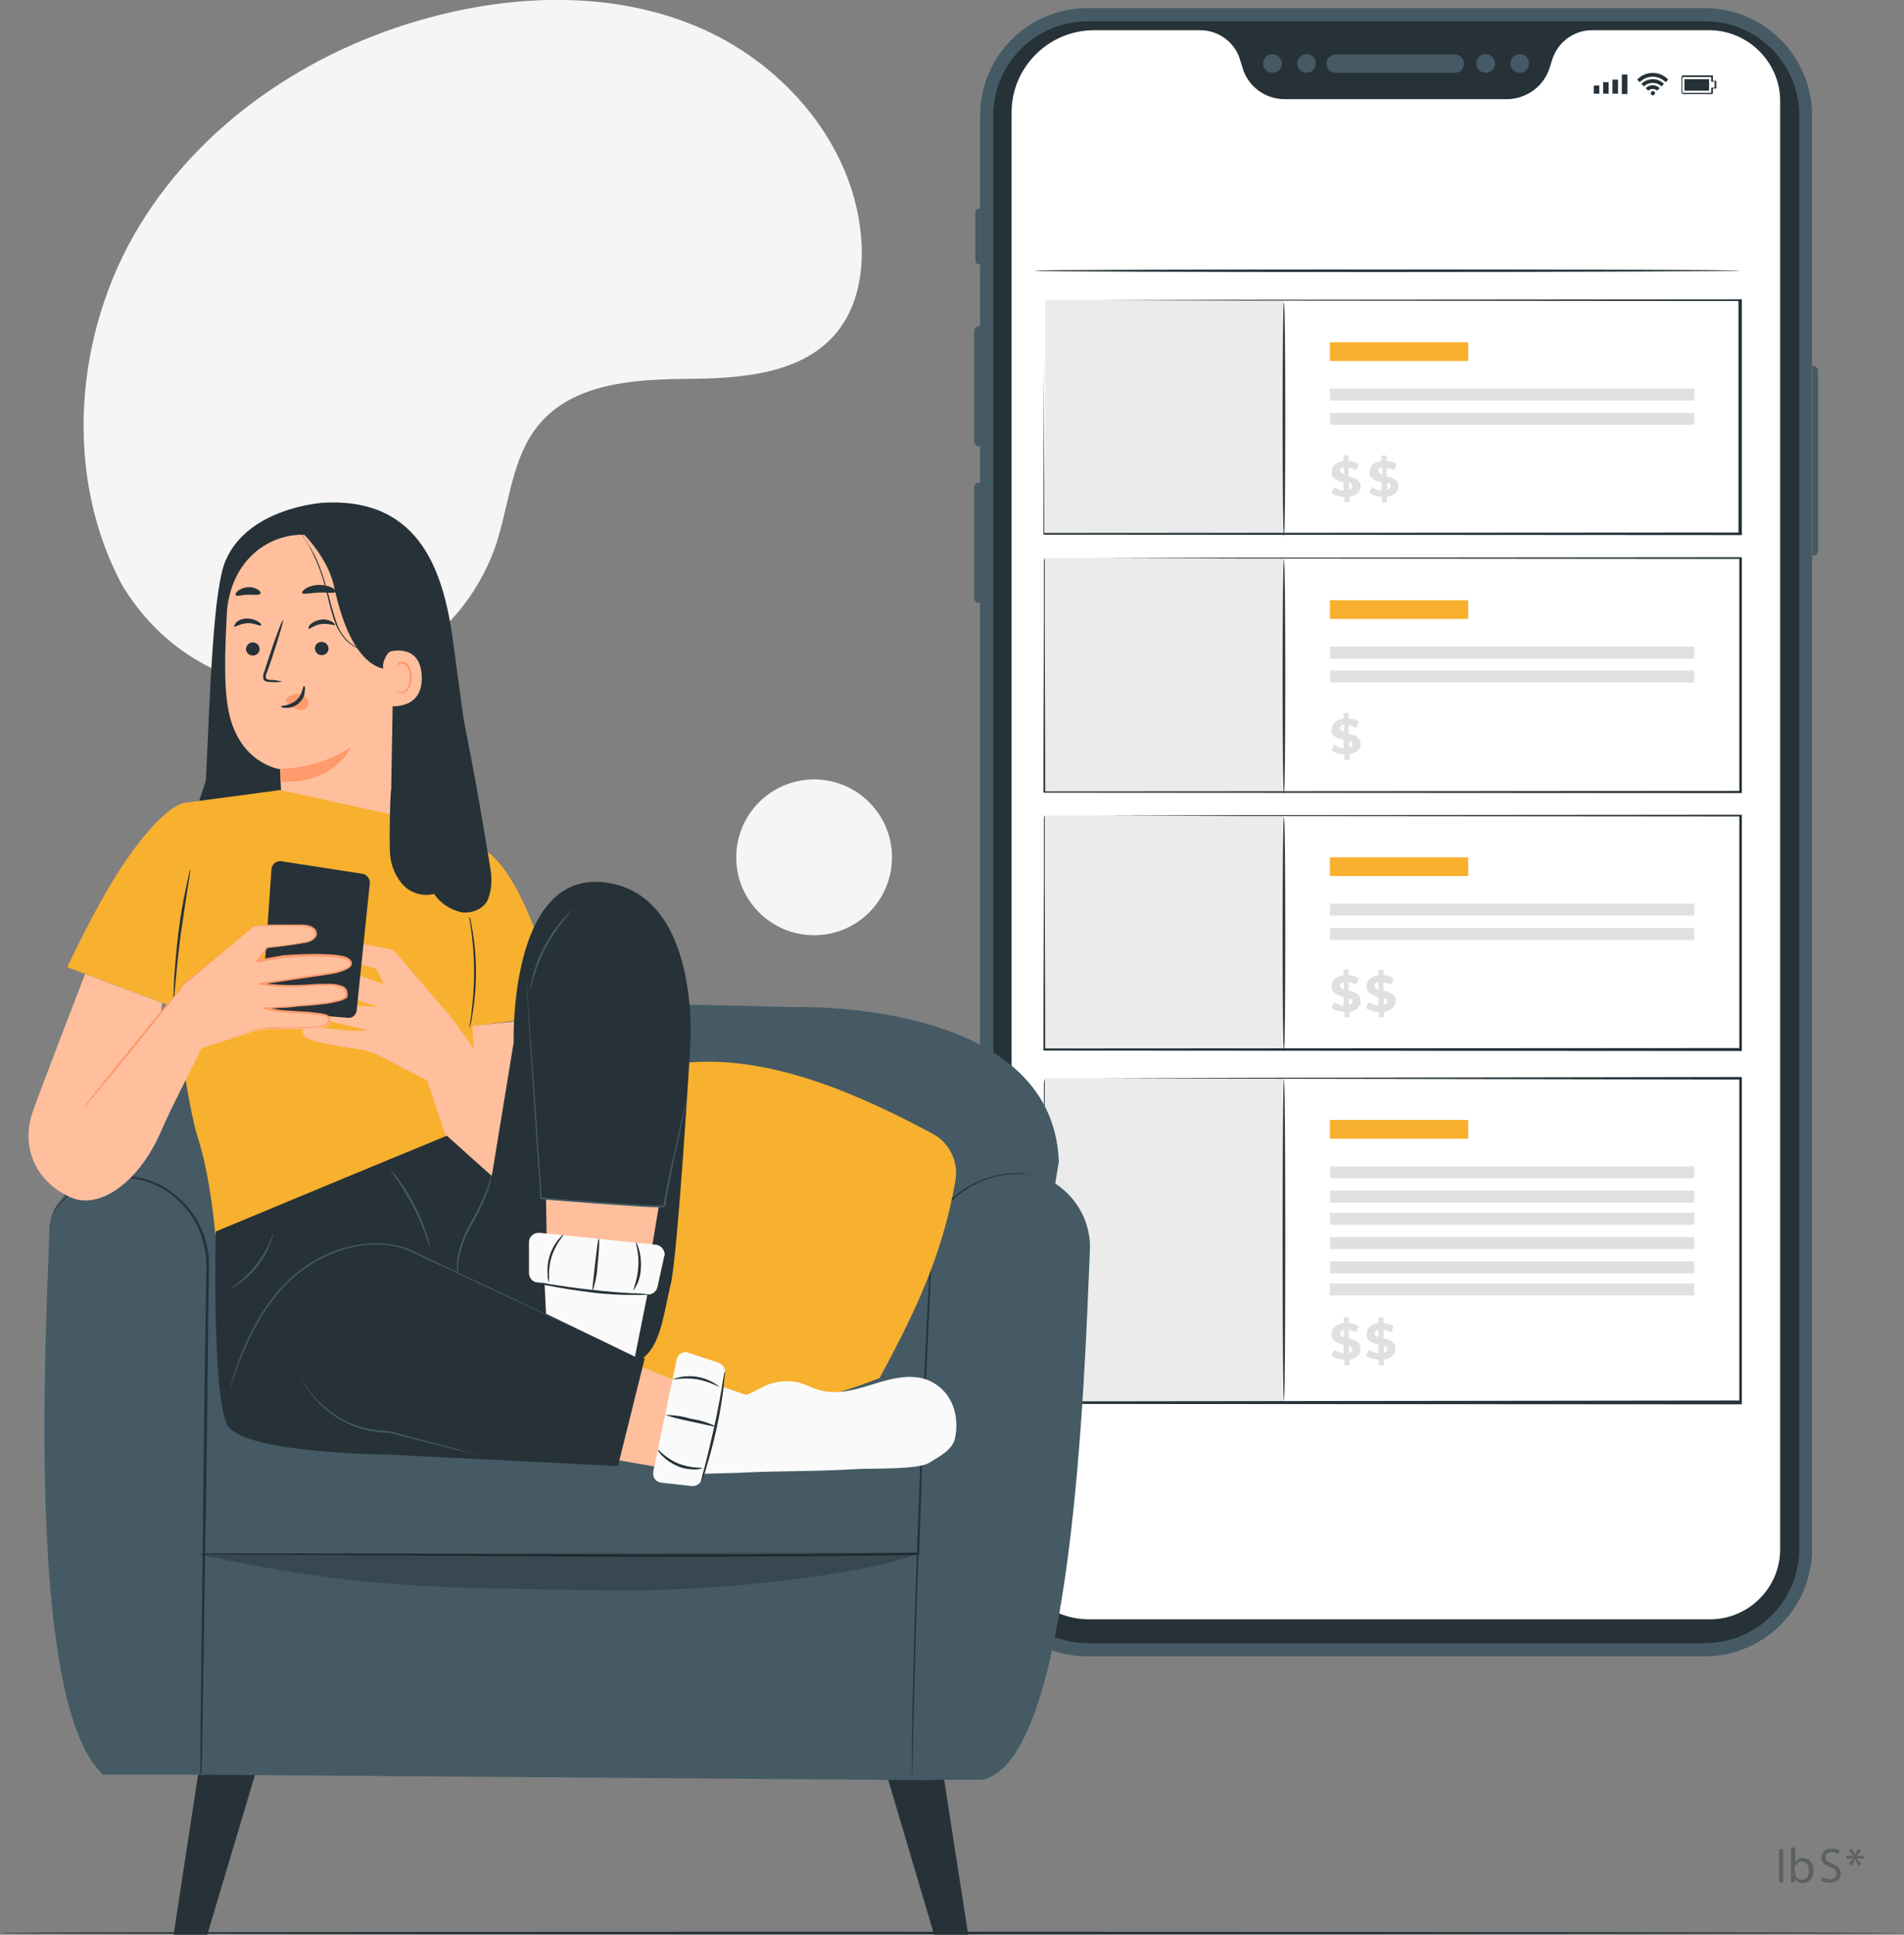 <?xml version="1.0" encoding="utf-8"?>
<!-- Generator: Adobe Illustrator 26.0.3, SVG Export Plug-In . SVG Version: 6.00 Build 0)  -->
<svg version="1.1" id="Layer_1" xmlns="http://www.w3.org/2000/svg" xmlns:xlink="http://www.w3.org/1999/xlink" x="0px" y="0px"
	 viewBox="0 0 447.4 454.5" style="enable-background:new 0 0 447.4 454.5;" xml:space="preserve">
<rect x="0" y="0" width="447.4" height="454.5" fill="#808080" stroke="none"/>
<style type="text/css">
	.st0{fill:#F5F5F5;}
	.st1{fill:#263238;}
	.st2{fill:#455A64;}
	.st3{fill:#FFFFFF;}
	.st4{fill:#EBEBEB;}
	.st5{fill:#F8B02F;}
	.st6{fill:#E0E0E0;}
	.st7{opacity:0.2;}
	.st8{fill:#FFBF9D;}
	.st9{fill:#FF9A6C;}
	.st10{fill:#FAFAFA;}
	.st11{opacity:0.4;}
</style>
<g id="freepik--background-simple--inject-755">
	<path class="st0" d="M29,138l1.2,1.8c10,15,27.2,23.6,45,21.7c2.3-0.2,4.5-0.6,6.8-1.2c16.3-4.5,29.4-16.8,34.7-32.8
		c3-9.4,3.6-20,9.8-27.6c8.1-9.9,22.4-10.8,35.1-10.9s27-1.1,35.1-11c5-6.2,6.4-14.8,5.6-22.8c-2-21.2-17.6-39.5-36.8-48.2
		s-41.4-8.6-61.8-3.6c-28.6,7-55.3,24.1-70.8,49.4S14.7,111.9,29,138z"/>
	<circle class="st0" cx="191.3" cy="201.4" r="18.3"/>
</g>
<g id="freepik--Floor--inject-755">
	<path class="st1" d="M447.4,454.1c0,0.1-100.2,0.3-223.7,0.3S0,454.3,0,454.1s100.1-0.3,223.7-0.3S447.4,454,447.4,454.1z"/>
</g>
<g id="freepik--Device--inject-755">
	<path class="st2" d="M255.6,1.9h144.9c14,0,25.3,11.3,25.3,25.3v336.6c0,14-11.3,25.3-25.3,25.3H255.6c-14,0-25.3-11.3-25.3-25.3
		V27.2C230.3,13.2,241.6,1.9,255.6,1.9z"/>
	<path class="st1" d="M422.8,27.2v336.6c0,12.3-10,22.2-22.2,22.2H255.6c-12.3,0-22.2-10-22.2-22.2V27.2c0-12.3,10-22.2,22.2-22.2
		h144.9C412.8,4.9,422.8,14.9,422.8,27.2z"/>
	<path class="st2" d="M314,17.1c-1.2,0.1-2.2-0.8-2.3-2c-0.1-1.2,0.8-2.2,2-2.3c0.1,0,0.2,0,0.3,0h28c1.2,0.1,2.1,1.1,2,2.3
		c-0.1,1.1-0.9,2-2,2H314z"/>
	<path class="st2" d="M299,17.1c-1.2,0-2.2-1-2.2-2.2s1-2.2,2.2-2.2s2.2,1,2.2,2.2c0,0,0,0,0,0C301.2,16.2,300.2,17.1,299,17.1z"/>
	<path class="st2" d="M307,17.1c-1.2,0-2.2-1-2.2-2.2s1-2.2,2.2-2.2s2.2,1,2.2,2.2c0,0,0,0,0,0C309.2,16.2,308.2,17.1,307,17.1z"/>
	<path class="st2" d="M357.1,17.1c-1.2,0-2.2-1-2.2-2.2s1-2.2,2.2-2.2s2.2,1,2.2,2.2c0,0,0,0,0,0C359.3,16.2,358.3,17.1,357.1,17.1z
		"/>
	<path class="st2" d="M349.1,17.1c-1.2,0-2.2-1-2.2-2.2s1-2.2,2.2-2.2s2.2,1,2.2,2.2c0,0,0,0,0,0C351.3,16.2,350.3,17.1,349.1,17.1z
		"/>
	<path class="st3" d="M401.6,7.1h-27.5c-4.3,0-8.1,2.8-9.4,7l-0.5,1.6c-1.3,4.5-5.4,7.5-10,7.6h-52.3c-4.7,0-8.8-3.1-10-7.6
		l-0.5-1.6c-1.2-4.2-5.1-7-9.4-7h-24.9c-10.7,0-19.4,8.7-19.4,19.3v0v335.8c0,10.1,8.1,18.2,18.2,18.2h0h145.9
		c9.1,0,16.5-7.4,16.5-16.5c0,0,0,0,0,0V23.9C418.4,14.7,410.8,7.1,401.6,7.1z"/>
	<path class="st2" d="M426.1,130.5h-0.2l0,0V86l0,0h0.2c0.6,0,1.1,0.5,1.1,1.1v0v42.4C427.1,130.1,426.7,130.5,426.1,130.5
		L426.1,130.5z"/>
	<path class="st2" d="M230,113.4h0.3l0,0v28.2l0,0H230c-0.6,0-1.1-0.5-1.1-1.1v0v-26C228.9,113.9,229.4,113.4,230,113.4
		C230,113.4,230,113.4,230,113.4z"/>
	<path class="st2" d="M230,76.6h0.3l0,0v28.2l0,0H230c-0.6,0-1.1-0.5-1.1-1.1v0v-26C228.9,77.2,229.4,76.7,230,76.6
		C230,76.6,230,76.6,230,76.6z"/>
	<path class="st2" d="M230.1,49h0.2l0,0v13.1l0,0h-0.2c-0.5,0-0.9-0.4-0.9-0.9V50C229.1,49.4,229.6,49,230.1,49z"/>
	<rect x="374.5" y="20.1" class="st1" width="1.3" height="1.9"/>
	<rect x="376.7" y="19.3" class="st1" width="1.3" height="2.7"/>
	<rect x="378.9" y="18.7" class="st1" width="1.3" height="3.3"/>
	<rect x="381.1" y="17.5" class="st1" width="1.3" height="4.6"/>
	<path class="st1" d="M402.3,22.1h-6.7c-0.3,0-0.5-0.2-0.5-0.5v-3.4c0-0.3,0.2-0.5,0.5-0.5h6.8c0,0,0.1,0,0.1,0c0,0,0,0.1,0,0.1V19
		h0.7c0.1,0,0.1,0.1,0.1,0.1v1.6c0,0.1-0.1,0.1-0.1,0.1c0,0,0,0,0,0h-0.7V22C402.4,22,402.3,22.1,402.3,22.1
		C402.3,22.1,402.3,22.1,402.3,22.1z M402.1,18.1h-6.6c-0.1,0-0.2,0.1-0.2,0.2c0,0,0,0,0,0v3.3c0,0.1,0.1,0.2,0.2,0.2c0,0,0,0,0,0
		h6.6v-1.1c0-0.1,0.1-0.1,0.1-0.1h0.7v-1.4h-0.7c-0.1,0-0.1-0.1-0.1-0.1c0,0,0,0,0,0L402.1,18.1z"/>
	<polygon class="st1" points="395.8,21.3 395.8,18.6 401.6,18.6 401.6,19.8 401.6,20.1 401.6,21.3 	"/>
	<path class="st1" d="M388.9,21.9c0-0.3-0.2-0.5-0.5-0.5c-0.3,0-0.5,0.2-0.5,0.5c0,0.3,0.2,0.5,0.5,0.5c0,0,0,0,0,0
		C388.6,22.4,388.9,22.1,388.9,21.9C388.9,21.9,388.9,21.9,388.9,21.9z"/>
	<path class="st1" d="M386.7,20.7l0.6,0.6c0.3-0.3,0.7-0.4,1.1-0.4c0.4,0,0.8,0.2,1,0.4l0.6-0.6C389.1,19.8,387.6,19.8,386.7,20.7
		C386.7,20.7,386.7,20.7,386.7,20.7z"/>
	<path class="st1" d="M388.4,18.6c-1,0-2,0.4-2.7,1.1l0.6,0.6c1.1-1.1,3-1.1,4.1,0l0.6-0.6C390.3,19,389.4,18.6,388.4,18.6z"/>
	<path class="st1" d="M384.7,18.7l0.6,0.6c1.7-1.7,4.4-1.7,6.1,0c0,0,0,0,0,0l0.6-0.6C390,16.6,386.7,16.6,384.7,18.7z"/>
	<path class="st1" d="M408.9,63.6c0,0.1-37.1,0.3-82.9,0.3c-45.8,0-82.9-0.1-82.9-0.3s37.1-0.3,82.9-0.3S408.9,63.4,408.9,63.6z"/>
	<rect x="245.6" y="70.5" class="st4" width="56" height="54.9"/>
	<path class="st1" d="M245.6,70.5h0.8h2.3h9.1l34.1-0.1l117.2-0.1h0.2v0.2c0,17.3,0,35.8,0,54.9l0,0v0.3h-0.3l-163.6-0.1h-0.2v-0.2
		c0-17.2,0.1-31,0.1-40.4c0-4.7,0-8.3,0-10.8c0-1.2,0-2.1,0-2.8s0-0.9,0-0.9s0,0.3,0,1s0,1.6,0,2.8c0,2.5,0,6.1,0,10.8
		c0,9.4,0.1,23.1,0.1,40.3l-0.2-0.2l163.6-0.1l-0.3,0.3l0,0V70.5l0.3,0.2l-117-0.1l-34.2-0.1h-9.2h-2.4L245.6,70.5z"/>
	<rect x="312.5" y="80.4" class="st5" width="32.5" height="4.4"/>
	<rect x="312.5" y="91.3" class="st6" width="85.6" height="2.8"/>
	<rect x="312.5" y="97" class="st6" width="85.6" height="2.8"/>
	<path class="st6" d="M319.1,115.8c-0.6,0.5-1.3,0.8-2,0.9v1.3h-1.2v-1.3c-0.6,0-1.1-0.1-1.7-0.3c-0.5-0.1-0.9-0.4-1.3-0.6l0.6-1.4
		c0.3,0.2,0.7,0.4,1,0.6c0.4,0.1,0.8,0.2,1.2,0.3v-2c-0.5-0.1-1-0.3-1.4-0.4c-0.4-0.2-0.7-0.4-1-0.7c-0.3-0.4-0.4-0.8-0.4-1.3
		c0-0.6,0.3-1.3,0.7-1.7c0.6-0.5,1.3-0.8,2.1-0.9v-1.3h1.2v1.3c0.8,0,1.7,0.3,2.4,0.7l-0.6,1.5c-0.6-0.3-1.2-0.5-1.8-0.6v2
		c0.5,0.1,0.9,0.2,1.4,0.4c0.4,0.2,0.7,0.4,1,0.7c0.3,0.4,0.4,0.8,0.4,1.3C319.8,114.7,319.5,115.3,319.1,115.8z M315.2,111.1
		c0.2,0.1,0.4,0.3,0.6,0.3v-1.7c-0.2,0-0.5,0.2-0.7,0.3c-0.1,0.1-0.2,0.3-0.2,0.5C314.9,110.8,315,110.9,315.2,111.1L315.2,111.1z
		 M317.6,114.7c0.1-0.1,0.2-0.3,0.2-0.5c0-0.2-0.1-0.4-0.2-0.5c-0.2-0.1-0.4-0.3-0.6-0.3v1.6C317.2,115,317.5,114.9,317.6,114.7
		L317.6,114.7z"/>
	<path class="st6" d="M328,115.8c-0.6,0.5-1.3,0.8-2.1,0.9v1.3h-1.2v-1.3c-0.6,0-1.1-0.1-1.7-0.3c-0.5-0.1-0.9-0.4-1.3-0.6l0.7-1.4
		c0.3,0.2,0.6,0.4,1,0.6c0.4,0.1,0.8,0.2,1.2,0.3v-2c-0.5-0.1-1-0.3-1.4-0.4c-0.4-0.2-0.7-0.4-1-0.7c-0.3-0.4-0.4-0.8-0.4-1.3
		c0-0.6,0.3-1.3,0.7-1.7c0.6-0.5,1.3-0.8,2.1-0.9v-1.3h1.2v1.3c0.9,0,1.7,0.3,2.4,0.7l-0.6,1.5c-0.6-0.3-1.2-0.5-1.8-0.6v2
		c0.5,0.1,1,0.2,1.4,0.4c0.4,0.2,0.7,0.4,1,0.7c0.3,0.4,0.4,0.8,0.4,1.3C328.7,114.7,328.5,115.3,328,115.8z M324.1,111.1
		c0.2,0.1,0.4,0.3,0.7,0.3v-1.7c-0.2,0-0.5,0.2-0.7,0.3c-0.1,0.1-0.2,0.3-0.2,0.5C323.9,110.8,324,110.9,324.1,111.1L324.1,111.1z
		 M326.6,114.7c0.1-0.1,0.2-0.3,0.2-0.5c0-0.2-0.1-0.4-0.2-0.5c-0.2-0.1-0.4-0.3-0.6-0.3v1.6C326.2,115,326.4,114.9,326.6,114.7
		L326.6,114.7z"/>
	<path class="st1" d="M301.7,126c-0.2,0-0.3-12.3-0.3-27.5s0.1-27.5,0.3-27.5s0.3,12.3,0.3,27.6S301.9,126,301.7,126z"/>
	<rect x="245.6" y="131.1" class="st4" width="56" height="54.9"/>
	<path class="st1" d="M245.6,131.1h0.8h2.3h9.1l34.1-0.1l117.2-0.1h0.2v0.2c0,17.3,0,35.8,0,54.9l0,0v0.3h-0.3l-163.6-0.1h-0.2v-0.2
		c0-17.2,0.1-31,0.1-40.4c0-4.7,0-8.3,0-10.8c0-1.2,0-2.1,0-2.8S245.5,131.2,245.6,131.1c-0.1,0.1-0.1,0.4-0.1,1.1s0,1.6,0,2.8
		c0,2.5,0,6.1,0,10.8c0,9.4,0.1,23.1,0.1,40.3l-0.2-0.2l163.6-0.1l-0.3,0.3l0,0v-55l0.3,0.2l-117-0.1l-34.2-0.1h-9.2h-2.4
		L245.6,131.1z"/>
	<rect x="312.5" y="141" class="st5" width="32.5" height="4.4"/>
	<rect x="312.5" y="151.9" class="st6" width="85.6" height="2.8"/>
	<rect x="312.5" y="157.5" class="st6" width="85.6" height="2.8"/>
	<path class="st6" d="M319.1,176.3c-0.6,0.5-1.3,0.8-2,0.9v1.3h-1.2v-1.3c-0.6,0-1.1-0.1-1.7-0.3c-0.5-0.1-0.9-0.4-1.3-0.6l0.6-1.4
		c0.3,0.2,0.7,0.4,1,0.6c0.4,0.2,0.8,0.2,1.2,0.3v-2c-0.5-0.1-1-0.3-1.4-0.4c-0.4-0.2-0.7-0.4-1-0.7c-0.3-0.4-0.4-0.8-0.4-1.3
		c0-0.6,0.3-1.3,0.7-1.7c0.6-0.5,1.3-0.8,2.1-0.9v-1.3h1.2v1.3c0.8,0,1.7,0.3,2.4,0.7l-0.6,1.5c-0.6-0.3-1.2-0.5-1.8-0.6v2
		c0.5,0.1,0.9,0.2,1.4,0.4c0.4,0.2,0.7,0.4,1,0.7c0.3,0.4,0.4,0.8,0.4,1.3C319.8,175.3,319.5,175.9,319.1,176.3z M315.2,171.6
		c0.2,0.2,0.4,0.3,0.6,0.3v-1.7c-0.3,0-0.5,0.2-0.7,0.3c-0.1,0.1-0.2,0.3-0.2,0.5C314.9,171.3,315,171.5,315.2,171.6L315.2,171.6z
		 M317.6,175.3c0.1-0.1,0.2-0.3,0.2-0.5c0-0.2-0.1-0.4-0.2-0.5c-0.2-0.1-0.4-0.3-0.6-0.3v1.6C317.2,175.6,317.5,175.5,317.6,175.3
		L317.6,175.3z"/>
	<path class="st1" d="M301.7,186.5c-0.2,0-0.3-12.3-0.3-27.5s0.1-27.6,0.3-27.6s0.3,12.3,0.3,27.6S301.9,186.5,301.7,186.5z"/>
	<rect x="245.6" y="191.6" class="st4" width="56" height="54.9"/>
	<path class="st1" d="M245.6,191.6h0.8h2.3h9.1l34.1-0.1l117.2-0.1h0.2v0.3c0,17.3,0,35.8,0,54.9l0,0v0.3h-0.3l-163.6-0.1h-0.2v-0.3
		c0-17.2,0.1-31,0.1-40.4c0-4.7,0-8.3,0-10.8c0-1.2,0-2.1,0-2.8S245.5,191.5,245.6,191.6c-0.1,0-0.1,0.3-0.1,1s0,1.6,0,2.8
		c0,2.5,0,6.1,0,10.8c0,9.4,0.1,23.1,0.1,40.3l-0.2-0.2l163.6-0.1l-0.3,0.3l0,0v-54.9l0.3,0.2l-117-0.1l-34.2-0.1h-9.2h-2.4
		L245.6,191.6z"/>
	<rect x="312.5" y="201.4" class="st5" width="32.5" height="4.4"/>
	<rect x="312.5" y="212.3" class="st6" width="85.6" height="2.8"/>
	<rect x="312.5" y="218" class="st6" width="85.6" height="2.8"/>
	<path class="st6" d="M319.1,236.8c-0.6,0.5-1.3,0.8-2,0.9v1.3h-1.2v-1.3c-0.6,0-1.1-0.1-1.7-0.3c-0.5-0.1-0.9-0.3-1.3-0.6l0.6-1.4
		c0.3,0.2,0.7,0.4,1,0.5c0.4,0.2,0.8,0.3,1.2,0.3v-2c-0.5-0.1-1-0.3-1.4-0.5c-0.4-0.2-0.7-0.4-1-0.7c-0.3-0.4-0.4-0.8-0.4-1.3
		c0-0.6,0.3-1.3,0.7-1.7c0.6-0.5,1.3-0.8,2.1-0.9v-1.3h1.2v1.3c0.8,0,1.7,0.3,2.4,0.7l-0.6,1.5c-0.6-0.3-1.2-0.5-1.8-0.6v2
		c0.5,0.1,0.9,0.2,1.4,0.4c0.4,0.2,0.7,0.4,1,0.7c0.3,0.4,0.4,0.8,0.4,1.3C319.8,235.7,319.5,236.3,319.1,236.8z M315.2,232.1
		c0.2,0.2,0.4,0.3,0.6,0.3v-1.7c-0.3,0-0.5,0.2-0.7,0.3c-0.1,0.1-0.2,0.3-0.2,0.5C314.9,231.8,315,232,315.2,232.1L315.2,232.1z
		 M317.6,235.8c0.1-0.1,0.2-0.3,0.2-0.5c0-0.2-0.1-0.4-0.2-0.5c-0.2-0.1-0.4-0.3-0.6-0.3v1.6C317.2,236,317.5,235.9,317.6,235.8
		L317.6,235.8z"/>
	<path class="st6" d="M327.2,236.8c-0.6,0.5-1.3,0.8-2,0.9v1.3H324v-1.3c-0.6,0-1.1-0.1-1.7-0.3c-0.5-0.1-0.9-0.3-1.3-0.6l0.6-1.4
		c0.3,0.2,0.7,0.4,1.1,0.5c0.4,0.2,0.8,0.3,1.2,0.3v-2c-0.5-0.1-1-0.3-1.4-0.5c-0.4-0.2-0.7-0.4-1-0.7c-0.3-0.4-0.4-0.8-0.4-1.3
		c0-0.6,0.3-1.3,0.7-1.7c0.6-0.5,1.3-0.8,2.1-0.9v-1.3h1.2v1.3c0.8,0,1.7,0.3,2.4,0.7l-0.6,1.5c-0.6-0.3-1.2-0.5-1.8-0.6v2
		c0.5,0.1,0.9,0.2,1.4,0.4c0.4,0.2,0.7,0.4,1,0.7c0.3,0.4,0.4,0.8,0.4,1.3C327.9,235.7,327.7,236.3,327.2,236.8z M323.3,232.1
		c0.2,0.2,0.4,0.3,0.6,0.3v-1.7c-0.2,0-0.5,0.2-0.7,0.3c-0.1,0.1-0.2,0.3-0.2,0.5C323.1,231.8,323.2,232,323.3,232.1z M325.8,235.8
		c0.1-0.1,0.2-0.3,0.2-0.5c0-0.2-0.1-0.4-0.2-0.5c-0.2-0.2-0.4-0.3-0.6-0.3v1.6C325.4,236,325.6,235.9,325.8,235.8L325.8,235.8z"/>
	<path class="st1" d="M301.7,247c-0.2,0-0.3-12.3-0.3-27.6s0.1-27.5,0.3-27.5s0.3,12.3,0.3,27.5C302,234.6,301.9,247,301.7,247z"/>
	<rect x="245.6" y="253.3" class="st4" width="56" height="75.9"/>
	<path class="st1" d="M245.6,253.3h0.8h2.3h9.1l34.1-0.1l117.2-0.2h0.2v0.4c0,24,0,49.6,0,76.1l0,0v0.4h-0.3l-163.6-0.1h-0.2v-0.4
		c0-23.9,0.1-43,0.1-56c0-6.5,0-11.5,0-14.9c0-1.7,0-3,0-3.8S245.5,253.3,245.6,253.3c-0.1-0.1-0.1,0.4-0.1,1.3s0,2.2,0,3.9
		c0,3.4,0,8.5,0,15c0,13.1,0.1,32,0.1,55.9l-0.2-0.2L409,329l-0.3,0.4l0,0v-76.1l0.3,0.3l-117-0.2l-34.2-0.1h-9.2h-2.4L245.6,253.3z
		"/>
	<rect x="312.5" y="263.1" class="st5" width="32.5" height="4.4"/>
	<rect x="312.5" y="274" class="st6" width="85.6" height="2.8"/>
	<rect x="312.5" y="279.7" class="st6" width="85.6" height="2.8"/>
	<path class="st6" d="M319.1,318.5c-0.6,0.5-1.3,0.8-2,0.9v1.3h-1.2v-1.3c-0.6,0-1.1-0.1-1.7-0.3c-0.5-0.1-0.9-0.3-1.3-0.6l0.6-1.4
		c0.3,0.2,0.7,0.4,1,0.5c0.4,0.2,0.8,0.3,1.2,0.3v-2c-0.5-0.1-1-0.3-1.4-0.5c-0.4-0.2-0.7-0.4-1-0.7c-0.3-0.4-0.4-0.8-0.4-1.3
		c0-0.6,0.3-1.3,0.7-1.7c0.6-0.5,1.3-0.8,2.1-0.9v-1.3h1.2v1.3c0.8,0,1.7,0.3,2.4,0.7l-0.6,1.5c-0.6-0.3-1.2-0.5-1.8-0.6v2
		c0.5,0.1,0.9,0.2,1.4,0.4c0.4,0.2,0.7,0.4,1,0.7c0.3,0.4,0.4,0.8,0.4,1.3C319.8,317.4,319.5,318,319.1,318.5z M315.2,313.8
		c0.2,0.2,0.4,0.3,0.6,0.3v-1.7c-0.3,0-0.5,0.2-0.7,0.3c-0.1,0.1-0.2,0.3-0.2,0.5C314.9,313.5,315,313.7,315.2,313.8L315.2,313.8z
		 M317.6,317.5c0.1-0.1,0.2-0.3,0.2-0.5c0-0.2-0.1-0.4-0.2-0.5c-0.2-0.1-0.4-0.3-0.6-0.3v1.6C317.2,317.7,317.5,317.6,317.6,317.5
		L317.6,317.5z"/>
	<path class="st6" d="M327.2,318.5c-0.6,0.5-1.3,0.8-2,0.9v1.3H324v-1.3c-0.6,0-1.1-0.1-1.7-0.3c-0.5-0.1-0.9-0.3-1.3-0.6l0.6-1.4
		c0.3,0.2,0.7,0.4,1.1,0.5c0.4,0.2,0.8,0.3,1.2,0.3v-2c-0.5-0.1-1-0.3-1.4-0.5c-0.4-0.2-0.7-0.4-1-0.7c-0.3-0.4-0.4-0.8-0.4-1.3
		c0-0.6,0.3-1.3,0.7-1.7c0.6-0.5,1.3-0.8,2.1-0.9v-1.3h1.2v1.3c0.8,0,1.7,0.3,2.4,0.7l-0.6,1.5c-0.6-0.3-1.2-0.5-1.8-0.6v2
		c0.5,0.1,0.9,0.2,1.4,0.4c0.4,0.2,0.7,0.4,1,0.7c0.3,0.4,0.4,0.8,0.4,1.3C327.9,317.4,327.7,318,327.2,318.5z M323.3,313.8
		c0.2,0.2,0.4,0.3,0.6,0.3v-1.7c-0.2,0-0.5,0.2-0.7,0.3c-0.1,0.1-0.2,0.3-0.2,0.5C323.1,313.5,323.2,313.7,323.3,313.8z
		 M325.8,317.5c0.1-0.1,0.2-0.3,0.2-0.5c0-0.2-0.1-0.4-0.2-0.5c-0.2-0.2-0.4-0.3-0.6-0.3v1.6C325.4,317.7,325.6,317.6,325.8,317.5
		L325.8,317.5z"/>
	<path class="st1" d="M301.7,329.1c-0.2,0-0.3-16.9-0.3-37.8c0-20.9,0.1-37.8,0.3-37.8s0.3,16.9,0.3,37.8
		C302,312.2,301.9,329.1,301.7,329.1z"/>
	<rect x="312.5" y="284.9" class="st6" width="85.6" height="2.8"/>
	<rect x="312.5" y="290.6" class="st6" width="85.6" height="2.8"/>
	<rect x="312.5" y="296.3" class="st6" width="85.6" height="2.8"/>
	<rect x="312.5" y="301.5" class="st6" width="85.6" height="2.8"/>
</g>
<g id="freepik--Character--inject-755">
	<polygon class="st1" points="47.7,409.3 40.8,454.5 48.7,454.5 62.2,409.3 	"/>
	<polygon class="st1" points="220.5,409.3 227.5,454.5 219.5,454.5 206.1,409.3 	"/>
	<path class="st2" d="M11.6,289.2C11,309.6,5.7,399.7,24.2,416.9h22.9c6,0,5.7-2.8,5.4-8.8l-4.4-116.9c-0.1-2.2-0.9-4.4-2.3-6.2
		c-3-3.7-9.1-9.5-17.4-8.9c-4.5,0.2-8.8,1.7-12.5,4.2C13.2,282.4,11.5,285.7,11.6,289.2z"/>
	<polygon class="st2" points="219.5,418.2 47.1,416.9 47.1,363.6 219.5,363.6 	"/>
	<polygon class="st2" points="218.8,363.6 46.1,365 46.1,333.1 219.5,329.8 	"/>
	<path class="st2" d="M14.8,283.2c0,0,1.3-44.3,50.1-46.6s121.2,0,121.2,0s61.3-2.3,62.7,36.3l-12.2,74H47.4L14.8,283.2z"/>
	<path class="st2" d="M256.1,293.9c-1.3,30.6-4.1,120.2-25.4,124.2h-15.8l4.9-130.9c0,0,7.3-12.8,19.5-12h0.4
		C249.3,276,256.6,284.3,256.1,293.9z"/>
	<path class="st1" d="M247.4,277.1l-0.6-0.1l-1.6-0.5l-1.2-0.3l-1.5-0.2c-0.5-0.1-1.1-0.2-1.7-0.2h-2c-3.4,0-6.8,0.9-9.8,2.5
		l-0.7,0.3l-0.6,0.4l-1.3,0.8c-0.9,0.6-1.7,1.3-2.5,2c-1.8,1.6-3.3,3.4-4.6,5.3V287c-0.6,13.5-1.4,30.6-2.3,49.2
		c-1,22.6-1.7,43-2.1,57.8c-0.2,7.4-0.3,13.4-0.4,17.5c0,2-0.1,3.7-0.1,4.8c0,0.5,0,0.9-0.1,1.2s0,0.4,0,0.4s0-0.1,0-0.4
		s0-0.7,0-1.2c0-1.1,0-2.7,0-4.8c0-4.1,0.1-10.1,0.3-17.5c0.3-14.8,1-35.3,2-57.8c0.8-18.5,1.7-35.6,2.4-49.2l0,0c0,0,0-0.1,0-0.1
		c1.3-2,2.9-3.8,4.7-5.4c0.8-0.7,1.7-1.4,2.6-2l1.3-0.8l0.7-0.4l0.7-0.3c3.1-1.6,6.5-2.4,9.9-2.4l2,0.1c0.6,0.1,1.2,0.2,1.8,0.3
		l1.5,0.2l1.2,0.4l1.6,0.5L247.4,277.1z"/>
	<path class="st1" d="M47.4,364.9h0.9h2.5h9.7l35.7,0.1c30.2,0.1,71.8,0.4,117.8-0.2h1.9l-0.2,0.2c0.2-5.5,0.3-10.9,0.5-16.2
		c0.1-2.7,0.2-5.3,0.2-7.9l0.1-3.9c0-0.6,0.1-1.3,0-1.9c0-0.6-0.2-1.2-0.5-1.8c-0.6-1.1-1.7-1.9-2.9-2.1c-0.6-0.1-1.3-0.1-1.9-0.1
		h-2h-7.8l-15.1,0.1l-52.4,0.5c-14.9,0.1-26.9,0.2-35.2,0.2H89h-2.5c-0.6,0-0.8,0-0.8,0h0.8H89l9.6-0.1l35.2-0.4l52.3-0.6l15.1-0.1
		h7.8h2c0.7,0,1.3,0,2,0.1c1.4,0.3,2.5,1.2,3.2,2.4c0.3,0.6,0.5,1.3,0.6,1.9c0,0.7,0,1.3,0,2c0,1.3-0.1,2.6-0.1,3.9
		c-0.1,2.6-0.2,5.2-0.2,7.9c-0.2,5.3-0.3,10.7-0.5,16.2c0,0.1-0.1,0.2-0.2,0.2h-1.9c-46,0.7-87.6,0.3-117.8,0.1l-35.7-0.2l-9.7-0.1
		h-2.5L47.4,364.9z"/>
	<g class="st7">
		<path d="M46.1,365c39.6,8.6,58.4,7.9,95.2,8.6c33,0.6,69.3-5.4,74.6-8.9L46.1,365z"/>
	</g>
	<path class="st1" d="M47.1,416.9c0-0.1,0-0.3,0-0.4c0-0.3,0-0.8,0-1.3c0-1.2,0-2.8,0-5c0-4.4,0.1-10.6,0.2-18.3
		c0.2-15.5,0.4-36.9,0.7-60.5c0.2-11.8,0.3-23.1,0.5-33.3c0.1-2.5-0.3-4.9-1-7.3c-0.7-2.2-1.8-4.3-3.2-6.2c-1.3-1.7-2.9-3.2-4.7-4.5
		c-1.6-1.1-3.4-2-5.3-2.6c-3.3-1-6.8-1.2-10.2-0.4c-2.6,0.5-5,1.6-7.1,3.1c-1.3,1-2.5,2.1-3.5,3.5c-0.7,0.9-1,1.5-1,1.4
		c0.1-0.1,0.1-0.3,0.2-0.4c0.2-0.4,0.4-0.7,0.7-1.1c1-1.4,2.1-2.6,3.5-3.6c2.2-1.5,4.6-2.6,7.2-3.2c3.4-0.8,7-0.7,10.4,0.3
		c2,0.6,3.8,1.5,5.5,2.7c1.8,1.3,3.4,2.8,4.8,4.6c3,3.9,4.5,8.8,4.3,13.7c-0.1,10.2-0.3,21.5-0.4,33.3c-0.3,23.6-0.7,45-0.9,60.5
		c-0.1,7.7-0.2,14-0.3,18.3c0,2.1-0.1,3.8-0.1,5c0,0.6,0,1,0,1.3C47.2,416.6,47.2,416.7,47.1,416.9z"/>
	<path class="st5" d="M144.1,323.1c0.4-21,2.4-41.9,6.1-62.5c0.6-3.1,1.3-6.5,3.7-8.6c2.1-1.8,5-2.2,7.7-2.4
		c19.6-1.6,39.7,7.2,57.5,16.7c4,2.1,6.2,6.6,5.4,11.1c-3,17.1-9,30-17.8,46.3c-20.1,8.1-42.1,10.1-63.2,5.6"/>
	<path class="st1" d="M108.9,168.6c-1.2-8.8-1.2-8.5-2.3-16.9c-2.1-16.4-7.3-34.9-30.6-33.6c0,0-17.6,1-23,13.6
		c-2.9,6.8-3.6,30.2-4.6,51.3c0,0.3-0.1,0.7-0.2,1l-1.1,3.2c-1.4,4.2-2.3,8.6-2.5,13l-1.5,29.3c-0.1,2,1.4,3.7,3.4,3.8
		c7.9,0.4,25.8-0.6,29.3-1.9c14.4-5.3,25.7-16.5,31.2-30.8c0.4-1,5.4-1.4,6.4-1.8C115,198.2,109.1,170.3,108.9,168.6z"/>
	<path class="st8" d="M71.5,125.6l1.5-1.4l15.7,6.6c2.3,0.2,4.1,2,4.1,4.3l-0.9,51.4c0,3.5,1,7.5-1.2,10.3l-2.6,3.6
		c-5.1,6.6-17,4.2-20.9-3.2c-0.2-0.4-0.4-0.9-0.5-1.3c-0.1-0.4-0.2-0.8-0.2-1.1c-0.4-4.1-0.4-7.7-0.4-7.7c-0.2-4.5-0.3-6.4-0.3-6.4
		s-9.6-1.2-12.1-13.7c-1.2-6.2-0.8-14.7-0.4-23C54.1,132.4,62.2,125.5,71.5,125.6z"/>
	<path class="st1" d="M74,152.3c0,0.9,0.7,1.6,1.6,1.6c0.8,0,1.6-0.6,1.6-1.5c0,0,0,0,0,0c0-0.9-0.7-1.6-1.6-1.6
		C74.7,150.8,74,151.4,74,152.3C74,152.3,74,152.3,74,152.3z"/>
	<path class="st1" d="M57.8,152.4c0,0.9,0.7,1.6,1.6,1.6c0.8,0,1.6-0.6,1.6-1.5c0,0,0,0,0,0c0-0.9-0.7-1.6-1.6-1.6
		C58.6,150.9,57.9,151.5,57.8,152.4C57.8,152.4,57.8,152.4,57.8,152.4z"/>
	<path class="st1" d="M55,147.2c0.2,0.2,1.4-0.7,3.1-0.8s3,0.8,3.2,0.5s-0.1-0.5-0.7-0.9c-0.8-0.5-1.7-0.7-2.6-0.7
		c-0.9,0-1.8,0.3-2.5,0.9C55.1,146.8,54.9,147.2,55,147.2z"/>
	<path class="st1" d="M72.5,147.7c0.2,0.2,1.3-0.9,3-1.1s3.1,0.4,3.2,0.2s-0.2-0.4-0.8-0.8c-0.8-0.4-1.7-0.6-2.6-0.4
		c-0.9,0.1-1.7,0.5-2.4,1.1C72.5,147.2,72.4,147.6,72.5,147.7z"/>
	<path class="st1" d="M66.3,160.1c-0.9-0.2-1.9-0.4-2.8-0.4c-0.4,0-0.9-0.1-1-0.4c-0.1-0.5,0-0.9,0.2-1.3c0.4-1.1,0.8-2.2,1.2-3.4
		c1.6-4.9,2.8-8.8,2.6-8.9s-1.7,3.8-3.3,8.7l-1.1,3.4c-0.3,0.5-0.3,1.2-0.2,1.7c0.1,0.3,0.4,0.5,0.7,0.6c0.2,0.1,0.5,0.1,0.8,0.1
		C64.4,160.3,65.4,160.3,66.3,160.1z"/>
	<path class="st9" d="M65.9,180.6c5.9-0.1,11.6-1.9,16.6-5.1c0,0-3.9,8.8-16.5,8.1L65.9,180.6z"/>
	<path class="st9" d="M67.2,164.3c0.6-0.9,1.7-1.3,2.8-1.3c0.8,0,1.5,0.4,2,1c0.5,0.6,0.6,1.4,0.2,2.1c-0.5,0.7-1.4,0.9-2.2,0.6
		c-0.8-0.3-1.6-0.7-2.2-1.3c-0.2-0.1-0.4-0.3-0.5-0.5C67.1,164.8,67.1,164.5,67.2,164.3"/>
	<path class="st1" d="M71.4,161.2c-0.3,0-0.2,1.9-1.8,3.3s-3.6,1.2-3.6,1.5c0,0.1,0.4,0.3,1.3,0.3c1.1,0,2.2-0.4,3-1.2
		c0.8-0.7,1.3-1.7,1.3-2.7C71.8,161.6,71.6,161.1,71.4,161.2z"/>
	<path class="st1" d="M71,139.3c0.2,0.4,1.9,0,3.9-0.1s3.7,0.3,4-0.2c0.1-0.2-0.2-0.6-1-1c-0.9-0.4-2-0.6-3-0.6c-1,0-2.1,0.3-3,0.8
		C71.2,138.7,70.9,139.1,71,139.3z"/>
	<path class="st1" d="M55.4,139.8c0.3,0.4,1.5-0.1,2.9-0.1s2.7,0.2,2.9-0.3c0.1-0.2-0.1-0.6-0.6-0.9c-1.5-0.9-3.3-0.7-4.7,0.3
		C55.4,139.2,55.2,139.7,55.4,139.8z"/>
	<path class="st1" d="M92.1,157.1c0,0-8.9,2.6-13.6-19.3c-1.6-7.5-8.4-13.6-8.4-13.6l2.8-0.8c0,0,17.4,5.2,17.7,5.4s4.3,9.1,4.3,9.1
		L92.1,157.1z"/>
	<path class="st8" d="M90,156.3c0-0.9,1-3.2,1.9-3.3c2.4-0.5,6.9-0.4,7.2,5.8c0.4,8.5-8.3,7.1-8.3,6.9S90.1,159.5,90,156.3z"/>
	<path class="st9" d="M93.2,162.3c0,0,0.2,0.1,0.4,0.2c0.4,0.1,0.8,0.1,1.1,0c0.9-0.4,1.6-1.8,1.6-3.4c0-0.7-0.2-1.5-0.5-2.1
		c-0.2-0.5-0.6-0.9-1.2-1.1c-0.4-0.1-0.7,0.1-0.9,0.4c-0.1,0.2,0,0.4-0.1,0.4s-0.2-0.1-0.1-0.5c0-0.2,0.1-0.4,0.3-0.6
		c0.2-0.2,0.5-0.3,0.8-0.2c0.7,0.1,1.3,0.6,1.6,1.2c0.4,0.7,0.6,1.5,0.6,2.4c0,1.7-0.8,3.4-2,3.8c-0.5,0.2-1,0.1-1.4-0.2
		C93.2,162.5,93.1,162.3,93.2,162.3z"/>
	<path class="st1" d="M86.2,152.8c-0.4-0.1-0.9-0.2-1.3-0.3c-1.1-0.4-2.2-1-3-1.8c-0.6-0.6-1.1-1.2-1.6-1.9
		c-0.5-0.8-0.9-1.6-1.2-2.5c-0.7-2-1.3-4.1-1.8-6.2c-0.6-2.2-1.2-4.3-1.9-6.2c-0.6-1.7-1.3-3.3-2.2-4.8c-0.6-1-1.2-2-1.9-3
		c-0.2-0.4-0.5-0.6-0.6-0.8c-0.1-0.1-0.1-0.2-0.2-0.2c0.1,0.1,0.1,0.2,0.2,0.3c0.1,0.2,0.3,0.4,0.6,0.8c0.7,1,1.3,2,1.8,3
		c0.8,1.6,1.5,3.2,2.1,4.8c0.7,1.9,1.3,4,1.8,6.2c0.5,2.1,1,4.2,1.8,6.2c0.3,0.9,0.8,1.7,1.3,2.5c0.5,0.7,1,1.3,1.6,1.9
		c0.9,0.8,1.9,1.4,3.1,1.8C85.3,152.8,85.8,152.8,86.2,152.8z"/>
	<path class="st5" d="M111.8,198.7l-19-7.2l-27-5.9l-21.7,2.9c-4.6,0.1-12.5,9.7-18.6,20.1c-5.4,9.3-9.7,18.6-9.7,18.6l25.3,9.5
		c1.4,10.8,3.6,25,5.4,30.6c3.1,9.6,4.1,22.8,4.1,22.8l60.1-7.8l0.9-41.3l19.8-2.6C131.3,236.9,123.7,202.4,111.8,198.7z"/>
	<path class="st1" d="M110.3,215.3c0,0.3,0,0.7,0.1,1c0.1,0.7,0.2,1.6,0.4,2.8c0.4,3.1,0.6,6.2,0.6,9.3c0,3.1-0.2,6.2-0.6,9.3
		c-0.1,1.2-0.3,2.1-0.4,2.8c-0.1,0.3-0.1,0.7-0.1,1c0.1-0.3,0.2-0.7,0.3-1c0.2-0.7,0.3-1.6,0.5-2.8c1-6.2,1-12.5,0-18.7
		c-0.2-1.2-0.4-2.1-0.5-2.8C110.5,215.9,110.5,215.6,110.3,215.3z"/>
	<path class="st8" d="M130.6,238.9L111,241l0.3,5.4l-4.3-6.2l-6.6,13.6c0,0,2.6,7.9,4.1,12.3c3.8,11.8,9.9,24.9,17,24
		c8.6-1,14.6-11.3,14.3-17.8C135.6,266.3,130.6,238.9,130.6,238.9z"/>
	<polygon class="st8" points="139.7,316.8 173.6,330.1 160.7,345.7 131.9,340.7 	"/>
	<path class="st1" d="M50.7,289.3c0,0-0.9,38.6,2.7,45.4s37.8,7,37.8,7l54,2.7l6.3-25.3c0,0-39.3-18.2-43-20.4S95.9,293,95.9,293
		l-13.2-17L50.7,289.3z"/>
	<path class="st2" d="M113.1,342.1c-0.1-0.1-0.3-0.1-0.4-0.1l-1.2-0.4l-4.6-1.3l-15.5-4.1h-0.1c-0.9,0-1.7-0.1-2.6-0.2
		c-1.7-0.2-3.3-0.6-4.9-1.1c-1.5-0.5-2.9-1.2-4.2-2c-3.8-2.3-7-5.6-9-9.6c-0.3-0.6-0.5-1-0.6-1.3c-0.1-0.2-0.1-0.3-0.2-0.5
		c0,0.2,0.1,0.3,0.2,0.5c0.1,0.3,0.3,0.8,0.6,1.4c0.8,1.6,1.7,3.2,2.9,4.6c1.7,2.1,3.8,3.9,6.1,5.3c1.4,0.8,2.8,1.5,4.3,2
		c0.8,0.3,1.6,0.5,2.4,0.7c0.8,0.2,1.7,0.3,2.6,0.4c0.9,0.1,1.8,0.2,2.7,0.2l0,0l15.6,4l4.6,1.1l1.3,0.3
		C112.8,342.1,113,342.1,113.1,342.1z"/>
	<path class="st1" d="M111.5,301.1l9.2-56.2c0,0-1.2-40.5,21.5-37.6s20,38.5,20,38.5s-2.9,48.8-4.6,55.9s-2.4,14.9-7.1,17.7
		l-20.6-3.2L111.5,301.1z"/>
	<path class="st1" d="M129.2,217.5l-5.5,13.3l3.4,50.8c0,0,29.3,2.5,29,1.7s5.2-25.3,5.2-25.3s1.8-32.5-6.9-38.7
		S129.2,217.5,129.2,217.5z"/>
	<path class="st8" d="M128.3,281.7l0.4,24.2l20.5,11.2l5.6-33.7L128.3,281.7z"/>
	<polygon class="st1" points="82.7,276 105,266.8 118.4,278.8 111,302.7 91.4,295.4 	"/>
	<path class="st2" d="M150.1,319.2l-0.3-0.2l-0.8-0.4l-3.2-1.5l-11.6-5.6l-17.3-8.2l-10.2-4.8l-5.4-2.6l-2.8-1.3l-1.4-0.7
		c-0.5-0.2-0.9-0.4-1.4-0.6c-2-0.7-4-1.1-6.1-1.2c-2-0.1-4,0-6,0.4c-3.7,0.7-7.3,2.1-10.5,4.1c-2.9,1.8-5.5,4.1-7.8,6.7
		c-1.9,2.3-3.6,4.7-5.1,7.4c-2.1,3.8-3.8,7.7-5.1,11.8c-0.5,1.5-0.8,2.6-1,3.4l-0.2,0.9c0,0.1-0.1,0.2-0.1,0.3c0,0,0-0.1,0.1-0.3
		l0.3-0.9c0.2-0.8,0.6-1.9,1.1-3.3c1.4-4.1,3.1-8,5.2-11.8c1.5-2.6,3.2-5,5.1-7.3c2.2-2.6,4.8-4.8,7.7-6.6c3.2-2,6.7-3.4,10.4-4.1
		c1.9-0.4,3.9-0.5,5.9-0.4c2,0.1,4.1,0.5,6,1.2c0.5,0.2,1,0.4,1.4,0.6l1.4,0.7l2.8,1.3l5.4,2.5l10.2,4.8l17.4,8.1l11.7,5.5l3.2,1.5
		l0.8,0.4C150,319.1,150.1,319.1,150.1,319.2z"/>
	<path class="st2" d="M107.6,299.4c0-1.2,0.1-2.5,0.2-3.7c0.6-2.9,1.7-5.7,3.2-8.3c1.5-2.6,2.8-5.3,3.8-8.1c0.3-0.9,0.5-1.8,0.6-2.7
		c0.1-0.3,0.1-0.7,0.1-1c-0.1,0-0.2,1.4-1,3.6c-1.1,2.8-2.4,5.4-3.9,8c-1.5,2.6-2.6,5.5-3.1,8.4c-0.1,0.9-0.2,1.8-0.1,2.7
		C107.4,298.8,107.5,299.1,107.6,299.4z"/>
	<path class="st2" d="M161.4,258l-0.1,0.3c0,0.2-0.1,0.5-0.2,0.8c-0.2,0.7-0.4,1.7-0.7,3c-0.6,2.6-1.5,6.4-2.5,11.1
		c-0.5,2.3-1.1,4.9-1.6,7.7c-0.1,0.7-0.3,1.4-0.4,2.1c0,0.1,0,0.2,0,0.3v0.1c0,0,0,0,0-0.1v-0.1c0,0,0,0-0.1,0c-0.2,0-0.3,0-0.5,0
		h-1.1c-1.5,0-3-0.1-4.6-0.2c-6.3-0.4-13.2-0.9-20.5-1.5l-2-0.2l0.2,0.2c-1-14.1-1.8-26.8-2.5-36c-0.3-4.6-0.6-8.2-0.8-10.8
		c-0.1-1.2-0.2-2.2-0.2-2.9c0-0.3-0.1-0.6-0.1-0.8c0-0.1,0-0.2,0-0.3c0,0.1,0,0.2,0,0.3c0,0.2,0,0.5,0,0.8c0,0.7,0.1,1.7,0.2,2.9
		c0.2,2.6,0.4,6.3,0.7,10.8c0.6,9.2,1.4,21.9,2.4,36v0.2h0.2l2,0.2c7.3,0.6,14.2,1.1,20.6,1.5c1.6,0.1,3.1,0.2,4.6,0.2h1.1
		c0.2,0,0.4,0,0.6-0.1c0.1,0,0.1,0,0.2-0.1c0,0,0.1-0.1,0.1-0.1c0,0,0-0.1,0-0.1c0,0-0.1,0,0,0l0,0c0-0.1,0-0.2,0-0.2
		c0.1-0.7,0.2-1.4,0.3-2.1c0.5-2.8,1.1-5.3,1.5-7.7c1-4.7,1.8-8.4,2.4-11.1l0.6-3c0.1-0.3,0.1-0.6,0.1-0.8
		C161.4,258.2,161.4,258.1,161.4,258z"/>
	<path class="st2" d="M134.4,213.7c-0.2,0.2-0.5,0.3-0.6,0.6c-0.4,0.4-1,1-1.6,1.7c-3.4,3.9-5.8,8.6-7.1,13.6
		c-0.2,1-0.4,1.8-0.5,2.3c-0.1,0.3-0.1,0.6-0.1,0.9c0.1,0,0.3-1.2,0.9-3.1c1.4-4.9,3.8-9.5,7.1-13.5
		C133.6,214.6,134.5,213.7,134.4,213.7z"/>
	<path class="st2" d="M101,293c0-0.3-0.1-0.5-0.1-0.8c-0.1-0.5-0.3-1.2-0.6-2.1c-0.7-2.3-1.7-4.6-2.8-6.8c-1.1-2.2-2.4-4.3-3.9-6.3
		c-0.6-0.8-1-1.4-1.4-1.7c-0.2-0.2-0.4-0.4-0.6-0.6c0,0,0.7,1,1.7,2.5c1.4,2,2.6,4.1,3.8,6.3c1.1,2.2,2.1,4.4,2.9,6.7
		C100.6,291.9,100.9,293,101,293z"/>
	<path class="st2" d="M64.2,290c-0.1,0-0.4,0.9-1,2.2c-0.8,1.7-1.8,3.4-3,4.9c-1.2,1.5-2.5,2.9-4,4.1c-1.1,0.9-1.9,1.4-1.9,1.5
		s0.2-0.1,0.6-0.3c0.5-0.3,1-0.6,1.5-1c1.6-1.2,3-2.5,4.2-4.1c1.2-1.6,2.2-3.3,2.9-5.1c0.2-0.5,0.4-1.1,0.6-1.7
		C64.2,290.5,64.2,290.3,64.2,290z"/>
	<path class="st10" d="M173.1,346c12.6-0.6,15.8-0.2,28.4-0.9c3.1-0.2,14.3,0.2,16.9-1.5c2.4-1.5,5.4-3,6-5.7
		c1-4.6-0.2-9.9-4.5-12.7c-1.5-1-3.2-1.6-5-1.7c-7.4-0.6-14.3,4.9-21.7,3.2c-2-0.4-3.8-1.5-5.8-2c-3-0.6-6.1-0.1-8.7,1.4
		c-2.7,1.4-3.3,1.6-3.3,1.6l-13.3-4.5l-4.1,23.2L173.1,346z"/>
	<path class="st10" d="M161.8,317.8l7,2.3c1.1,0.4,1.7,1.4,1.5,2.5l-5.4,24.8c-0.2,1.1-1.3,1.8-2.4,1.7l-7.1-0.8
		c-1.2-0.1-2.1-1.2-1.9-2.4c0-0.1,0-0.1,0-0.2l5.5-26.3c0.2-1.2,1.4-2,2.6-1.7C161.7,317.7,161.8,317.7,161.8,317.8z"/>
	<path class="st1" d="M164.7,348.4c0.5-1.2,1-2.5,1.3-3.7c0.7-2.3,1.6-5.6,2.4-9.2s1.3-7,1.6-9.4c0.1-1.2,0.2-2.2,0.3-2.9
		c0.1-0.4,0.1-0.7,0-1.1c-0.3,1.3-0.5,2.6-0.7,3.9c-0.4,2.4-1,5.7-1.8,9.3s-1.6,6.9-2.2,9.2C165.2,345.8,164.9,347.1,164.7,348.4z"
		/>
	<path class="st1" d="M169.1,325.8c-3.1-2.5-7.3-3.2-11-1.8c0,0.2,2.6-0.5,5.6,0S169,325.9,169.1,325.8z"/>
	<path class="st1" d="M168.3,335.1c-1.9-0.9-3.8-1.5-5.9-1.8c-2-0.6-4-0.9-6.1-0.9c1.9,0.6,3.9,1.1,5.9,1.5
		C165.6,334.6,168.2,335.3,168.3,335.1z"/>
	<path class="st1" d="M165.1,344.9c0-0.2-2.7,0.1-5.7-1.1s-4.7-3.4-4.8-3.2s0.3,0.6,1,1.4c1,1,2.2,1.8,3.6,2.4
		c1.3,0.6,2.8,0.8,4.2,0.8C163.9,345.2,164.5,345.1,165.1,344.9z"/>
	<polygon class="st10" points="127.8,298.1 128.3,308.6 149.2,318.7 152.7,301.2 	"/>
	<path class="st10" d="M156.1,295l-1.6,7.3c-0.2,1.1-1.3,1.9-2.4,1.8l-25.8-2.8c-1.1-0.1-2-1.1-2-2.2v-7.3c0-1.2,1-2.2,2.3-2.2
		c0.1,0,0.1,0,0.2,0l27.3,2.8c1.2,0.1,2.1,1.2,2.1,2.4C156.2,294.8,156.2,294.9,156.1,295z"/>
	<path class="st1" d="M125.4,301.2c1.3,0.4,2.6,0.7,3.9,0.9c2.4,0.5,5.8,1,9.6,1.5s7.2,0.6,9.7,0.6c1.2,0,2.2,0,2.9,0
		c0.4,0,0.7,0,1.1-0.1c-1.3-0.2-2.7-0.3-4-0.3c-2.5-0.1-5.9-0.4-9.6-0.8s-7.1-0.9-9.6-1.3C128.1,301.4,126.7,301.3,125.4,301.2z"/>
	<path class="st1" d="M148.8,303.2c1.2-1.6,1.8-3.6,1.8-5.6c0.2-3.4-1.1-5.9-1.2-5.8s0.8,2.5,0.6,5.7S148.7,303.1,148.8,303.2z"/>
	<path class="st1" d="M139.2,303.4c0.7-2,1.1-4,1.2-6.1c0.4-3.4,0.5-6.2,0.3-6.3s-0.5,2.8-0.9,6.2S139.1,303.3,139.2,303.4z"/>
	<path class="st1" d="M129,301.2c0.2,0-0.4-2.7,0.6-5.9s2.9-5.1,2.8-5.2s-0.6,0.4-1.3,1.2c-1.8,2.3-2.7,5.2-2.4,8.2
		C128.6,300,128.8,300.6,129,301.2z"/>
	<path class="st8" d="M81.2,221.2c0,0,10.7,1.5,11.4,2.2s14.4,16.8,14.4,16.8l-6.6,13.6l-12.1-6.2c-1.2-0.5-2.5-0.9-3.8-1.1
		c0,0-12.1-1.6-13-3.1s-0.4-1.8,0.5-2s8.2,0.4,9.8,0.7c1.6,0.1,3.2,0.1,4.8-0.1c0,0-5.1-1.1-6.2-1.4s-12.4-2.6-12.3-4.7
		s1.5-2.8,8.6-1c3.9,1,8,1.6,12,1.6L73,231.2c0,0-6.3-1.9-4.3-3.7s15.5,1.6,15.5,1.6l6,2.1l-1.8-3.6c0,0-8.5-2.3-9.6-3.1
		c-1.4-1-1.6-2-0.6-2.9S81.2,221.2,81.2,221.2z"/>
	<path class="st1" d="M44.7,204.2c0,0.4-0.1,0.8-0.1,1.2c-0.1,0.9-0.3,1.9-0.5,3.2c-0.4,2.7-1,6.5-1.6,10.7s-0.9,8-1.2,10.8
		c-0.1,1.3-0.2,2.4-0.3,3.3c0,0.4-0.1,0.8-0.2,1.2c-0.1-0.4-0.1-0.8,0-1.2c0-0.8,0.1-1.9,0.1-3.3c0.2-2.8,0.5-6.6,1-10.8
		s1.2-8,1.8-10.7c0.3-1.4,0.5-2.5,0.7-3.2C44.4,205,44.5,204.6,44.7,204.2z"/>
	<path class="st1" d="M115.4,205.2c0-0.3-2.7-16.7-3.9-22.5l-19.6,3c-0.3,2.4-0.4,10.9-0.3,13.8c0,2.9,0.9,5.7,2.7,7.9
		c1.8,2.3,4.8,3.3,7.7,2.6c1.5,2.2,3.8,3.7,6.4,4.3c2.6,0.4,5.6-0.9,6.4-3.4C115.4,209.1,115.6,207.2,115.4,205.2z"/>
	<path class="st1" d="M86.9,207.5l-3.1,29.9c-0.1,1-1,1.8-2,1.7l-18.5-1.5c-1-0.1-1.8-1-1.7-2l2.2-31.5c0.1-1,1-1.8,2-1.8
		c0.1,0,0.1,0,0.2,0l19.4,3C86.3,205.6,87,206.5,86.9,207.5z"/>
	<path class="st8" d="M71.2,217.4c0,0-10.8-0.3-11.6,0.3s-17,14.2-17,14.2l4.2,14.5c0,0,11.7-3.7,13-4.2c1.3-0.3,2.7-0.5,4-0.5
		c0,0,12.2,0.4,13.3-0.9s0.7-1.7-0.2-2.1s-8.1-0.9-9.8-0.9c-1.6-0.1-3.2-0.4-4.7-0.9c0,0,5.2-0.2,6.3-0.4s12.7-0.6,12.9-2.6
		s-1-3-8.3-2.4c-4,0.4-8,0.3-12-0.3l16.2-2.5c0,0,6.5-0.8,4.9-3s-15.6-1-15.6-1l-6.2,1.1l2.3-3.2c0,0,8.8-0.9,10-1.5
		c1.5-0.8,1.9-1.7,1-2.7S71.2,217.4,71.2,217.4z"/>
	<path class="st8" d="M20,228.8l18.1,6.8l-0.3,2.5l5.4-6.5l5,13c0,0-8.4,16.5-10.2,20.8c-5.2,12.3-14.5,18.7-21.1,16
		c-8-3.3-12.6-11.7-8.9-21.1C10,254.7,20,228.8,20,228.8z"/>
	<path class="st9" d="M42.7,231.9c0,0,0.2-0.1,0.4-0.4l1.3-1.1l5.1-4.4l8.1-6.9l1.2-1l0.6-0.5c0.3-0.1,0.6-0.2,0.8-0.2
		c1.1-0.1,2.2-0.1,3.4-0.2c2.3,0,4.8,0,7.4,0l0,0c0.7,0,1.3,0.1,1.9,0.3c0.3,0.1,0.6,0.3,0.9,0.5c0.3,0.2,0.5,0.6,0.6,0.9
		c0.1,0.4,0.1,0.8-0.1,1.1c-0.2,0.3-0.4,0.6-0.8,0.8c-0.3,0.2-0.6,0.4-1,0.5c-0.3,0.1-0.7,0.2-1,0.2c-2.8,0.5-5.7,0.9-8.7,1.2
		l0.1-0.1l-2.3,3.2l-0.2-0.3l6.2-1.1l0,0c2.6-0.2,5.3-0.3,8.1-0.3c1.4,0,2.8,0.1,4.2,0.2c0.7,0.1,1.4,0.2,2.1,0.4
		c0.4,0.1,0.7,0.3,1,0.5c0.4,0.2,0.6,0.6,0.7,1c0,0.4-0.2,0.8-0.6,1.1c-0.3,0.2-0.6,0.4-1,0.6c-0.7,0.3-1.4,0.5-2.1,0.7
		c-1.4,0.3-2.9,0.5-4.3,0.7l-8.8,1.3l-4.8,0.7v-0.4c3.7,0.5,7.4,0.6,11.1,0.4c1.8-0.2,3.6-0.2,5.5-0.2c0.9,0,1.8,0.2,2.7,0.5
		c0.5,0.2,0.9,0.5,1.1,1c0.2,0.4,0.2,0.9,0.2,1.4c-0.1,0.3-0.2,0.5-0.5,0.6c-0.2,0.1-0.4,0.2-0.6,0.3c-0.4,0.2-0.8,0.3-1.3,0.4
		c-0.8,0.2-1.7,0.4-2.5,0.5c-1.7,0.2-3.4,0.4-5,0.5l-2.4,0.2c-0.8,0.1-1.6,0.2-2.4,0.2c-1.6,0.1-3.2,0.2-4.7,0.2v-0.4
		c1.7,0.5,3.4,0.8,5.2,0.9c1.7,0.1,3.4,0.2,5.1,0.3c0.8,0.1,1.6,0.2,2.4,0.3c0.4,0,0.8,0.1,1.2,0.2c0.2,0,0.4,0.1,0.6,0.2
		c0.2,0.1,0.4,0.2,0.5,0.3c0.2,0.1,0.3,0.4,0.3,0.6c0,0.2,0,0.4-0.1,0.6c-0.1,0.2-0.2,0.4-0.3,0.5l-0.2,0.2
		c-0.1,0.1-0.2,0.2-0.3,0.2c-0.7,0.3-1.5,0.5-2.2,0.5c-2.7,0.2-5.5,0.3-8.3,0.3h-1.9c-0.6,0-1.2,0-1.8,0c-1.1,0-2.2,0.2-3.3,0.5
		l-9.4,3l-2.5,0.8l-0.6,0.2l-0.2,0.1l0.2-0.1l0.6-0.2l2.5-0.8l9.3-3.1c2.3-0.6,4.6-0.8,7-0.6c2.7,0,5.5-0.1,8.2-0.3
		c0.7-0.1,1.4-0.2,2.1-0.5c0.1,0,0.1-0.1,0.2-0.1l0.2-0.2c0.1-0.1,0.2-0.3,0.3-0.5c0.2-0.3,0.2-0.6-0.1-0.8
		c-0.1-0.1-0.3-0.2-0.5-0.3c-0.2,0-0.3-0.1-0.5-0.1c-0.4-0.1-0.8-0.1-1.2-0.2c-0.8-0.1-1.6-0.2-2.4-0.2c-1.6-0.1-3.3-0.3-5.1-0.3
		c-1.8-0.1-3.6-0.4-5.3-0.9c-0.1,0-0.2-0.1-0.1-0.2c0-0.1,0.1-0.1,0.2-0.1l0,0c1.5-0.1,3.1-0.1,4.7-0.3c0.8,0,1.6-0.2,2.4-0.2
		l2.4-0.2c1.6-0.1,3.3-0.3,5-0.5c0.8-0.1,1.7-0.3,2.5-0.5c0.4-0.1,0.8-0.2,1.2-0.4c0.4-0.2,0.8-0.4,0.8-0.7c0.1-0.4,0-0.8-0.1-1.1
		c-0.2-0.4-0.5-0.6-0.9-0.8c-0.8-0.3-1.7-0.5-2.5-0.5c-1.8,0-3.6,0-5.4,0.2c-3.7,0.3-7.5,0.2-11.2-0.4c-0.1,0-0.2-0.1-0.2-0.2
		c0,0,0,0,0,0c0-0.1,0.1-0.2,0.2-0.2l0,0l4.8-0.7l8.8-1.3c1.4-0.2,2.9-0.4,4.3-0.7c0.7-0.1,1.4-0.4,2-0.6c0.3-0.1,0.6-0.3,0.9-0.5
		c0.2-0.2,0.4-0.4,0.4-0.7c-0.1-0.6-0.7-0.9-1.4-1.1c-0.7-0.2-1.3-0.3-2-0.4c-1.4-0.1-2.8-0.2-4.1-0.2c-2.7,0-5.4,0.1-8,0.3l0,0
		l-6.3,1.1c-0.1,0-0.2-0.1-0.2-0.2c0,0,0,0,0,0c0,0,0-0.1,0-0.1c0.8-1.1,1.6-2.2,2.3-3.2c0,0,0.1-0.1,0.1-0.1c3-0.3,5.9-0.6,8.7-1.2
		c0.3-0.1,0.7-0.1,1-0.2c0.3-0.1,0.6-0.3,0.9-0.5c0.5-0.4,0.9-0.9,0.7-1.5c-0.2-0.6-0.7-1-1.3-1.2c-0.6-0.2-1.2-0.3-1.8-0.3l0,0
		c-2.6-0.1-5.1-0.1-7.4-0.1c-1.2,0-2.3,0-3.4,0.1c-0.2,0-0.5,0.1-0.7,0.2l-0.6,0.5l-1.2,1l-8.2,6.7l-5.2,4.3l-1.4,1.1
		C42.8,231.8,42.7,231.9,42.7,231.9z"/>
	<path class="st9" d="M42.7,231.9c0.1,0.1-5,6.5-11.4,14.4s-11.6,14.1-11.8,14.1s5-6.5,11.4-14.4S42.6,231.8,42.7,231.9z"/>
</g>
<g transform="translate(-7.553 89.484)" class="st11">
	<path class="st1" d="M426.6,344.9v7.8h-1v-7.8L426.6,344.9z"/>
	<path class="st1" d="M428.4,352.7c0-0.4,0-1,0-1.4v-6.8h1v3.5h0c0.4-0.7,1.1-1.1,1.9-1c1.4,0,2.4,1.2,2.4,2.9c0,2-1.3,3-2.5,3
		c-0.8,0-1.5-0.4-1.9-1.1h0l0,0.9L428.4,352.7z M429.4,350.5c0,0.1,0,0.2,0,0.4c0.2,0.7,0.8,1.2,1.5,1.2c1.1,0,1.7-0.9,1.7-2.2
		c0-1.1-0.6-2.1-1.7-2.1c-0.7,0-1.4,0.5-1.6,1.3c0,0.1-0.1,0.3-0.1,0.4L429.4,350.5z"/>
	<path class="st1" d="M435.7,351.5c0.5,0.3,1.2,0.5,1.8,0.5c1,0,1.6-0.5,1.6-1.3c0-0.7-0.4-1.1-1.5-1.6c-1.3-0.5-2.1-1.1-2.1-2.2
		c0.1-1.2,1.1-2.2,2.4-2.1c0.1,0,0.1,0,0.2,0c0.6,0,1.2,0.1,1.7,0.4l-0.3,0.8c-0.5-0.2-1-0.4-1.5-0.4c-1.1,0-1.5,0.6-1.5,1.2
		c0,0.7,0.5,1.1,1.6,1.5c1.3,0.5,2,1.1,2,2.3c0,1.2-0.9,2.2-2.7,2.2c-0.7,0-1.4-0.2-2-0.5L435.7,351.5z"/>
	<path class="st1" d="M444.9,345.2l-1.1,1.4v0l1.7-0.2v0.8l-1.7-0.2v0l1.1,1.4l-0.7,0.4l-0.7-1.6h0l-0.8,1.6l-0.7-0.4l1.1-1.4v0
		l-1.7,0.2v-0.8l1.7,0.2v0l-1.1-1.4l0.7-0.4l0.7,1.6h0l0.7-1.6L444.9,345.2z"/>
</g>
</svg>
